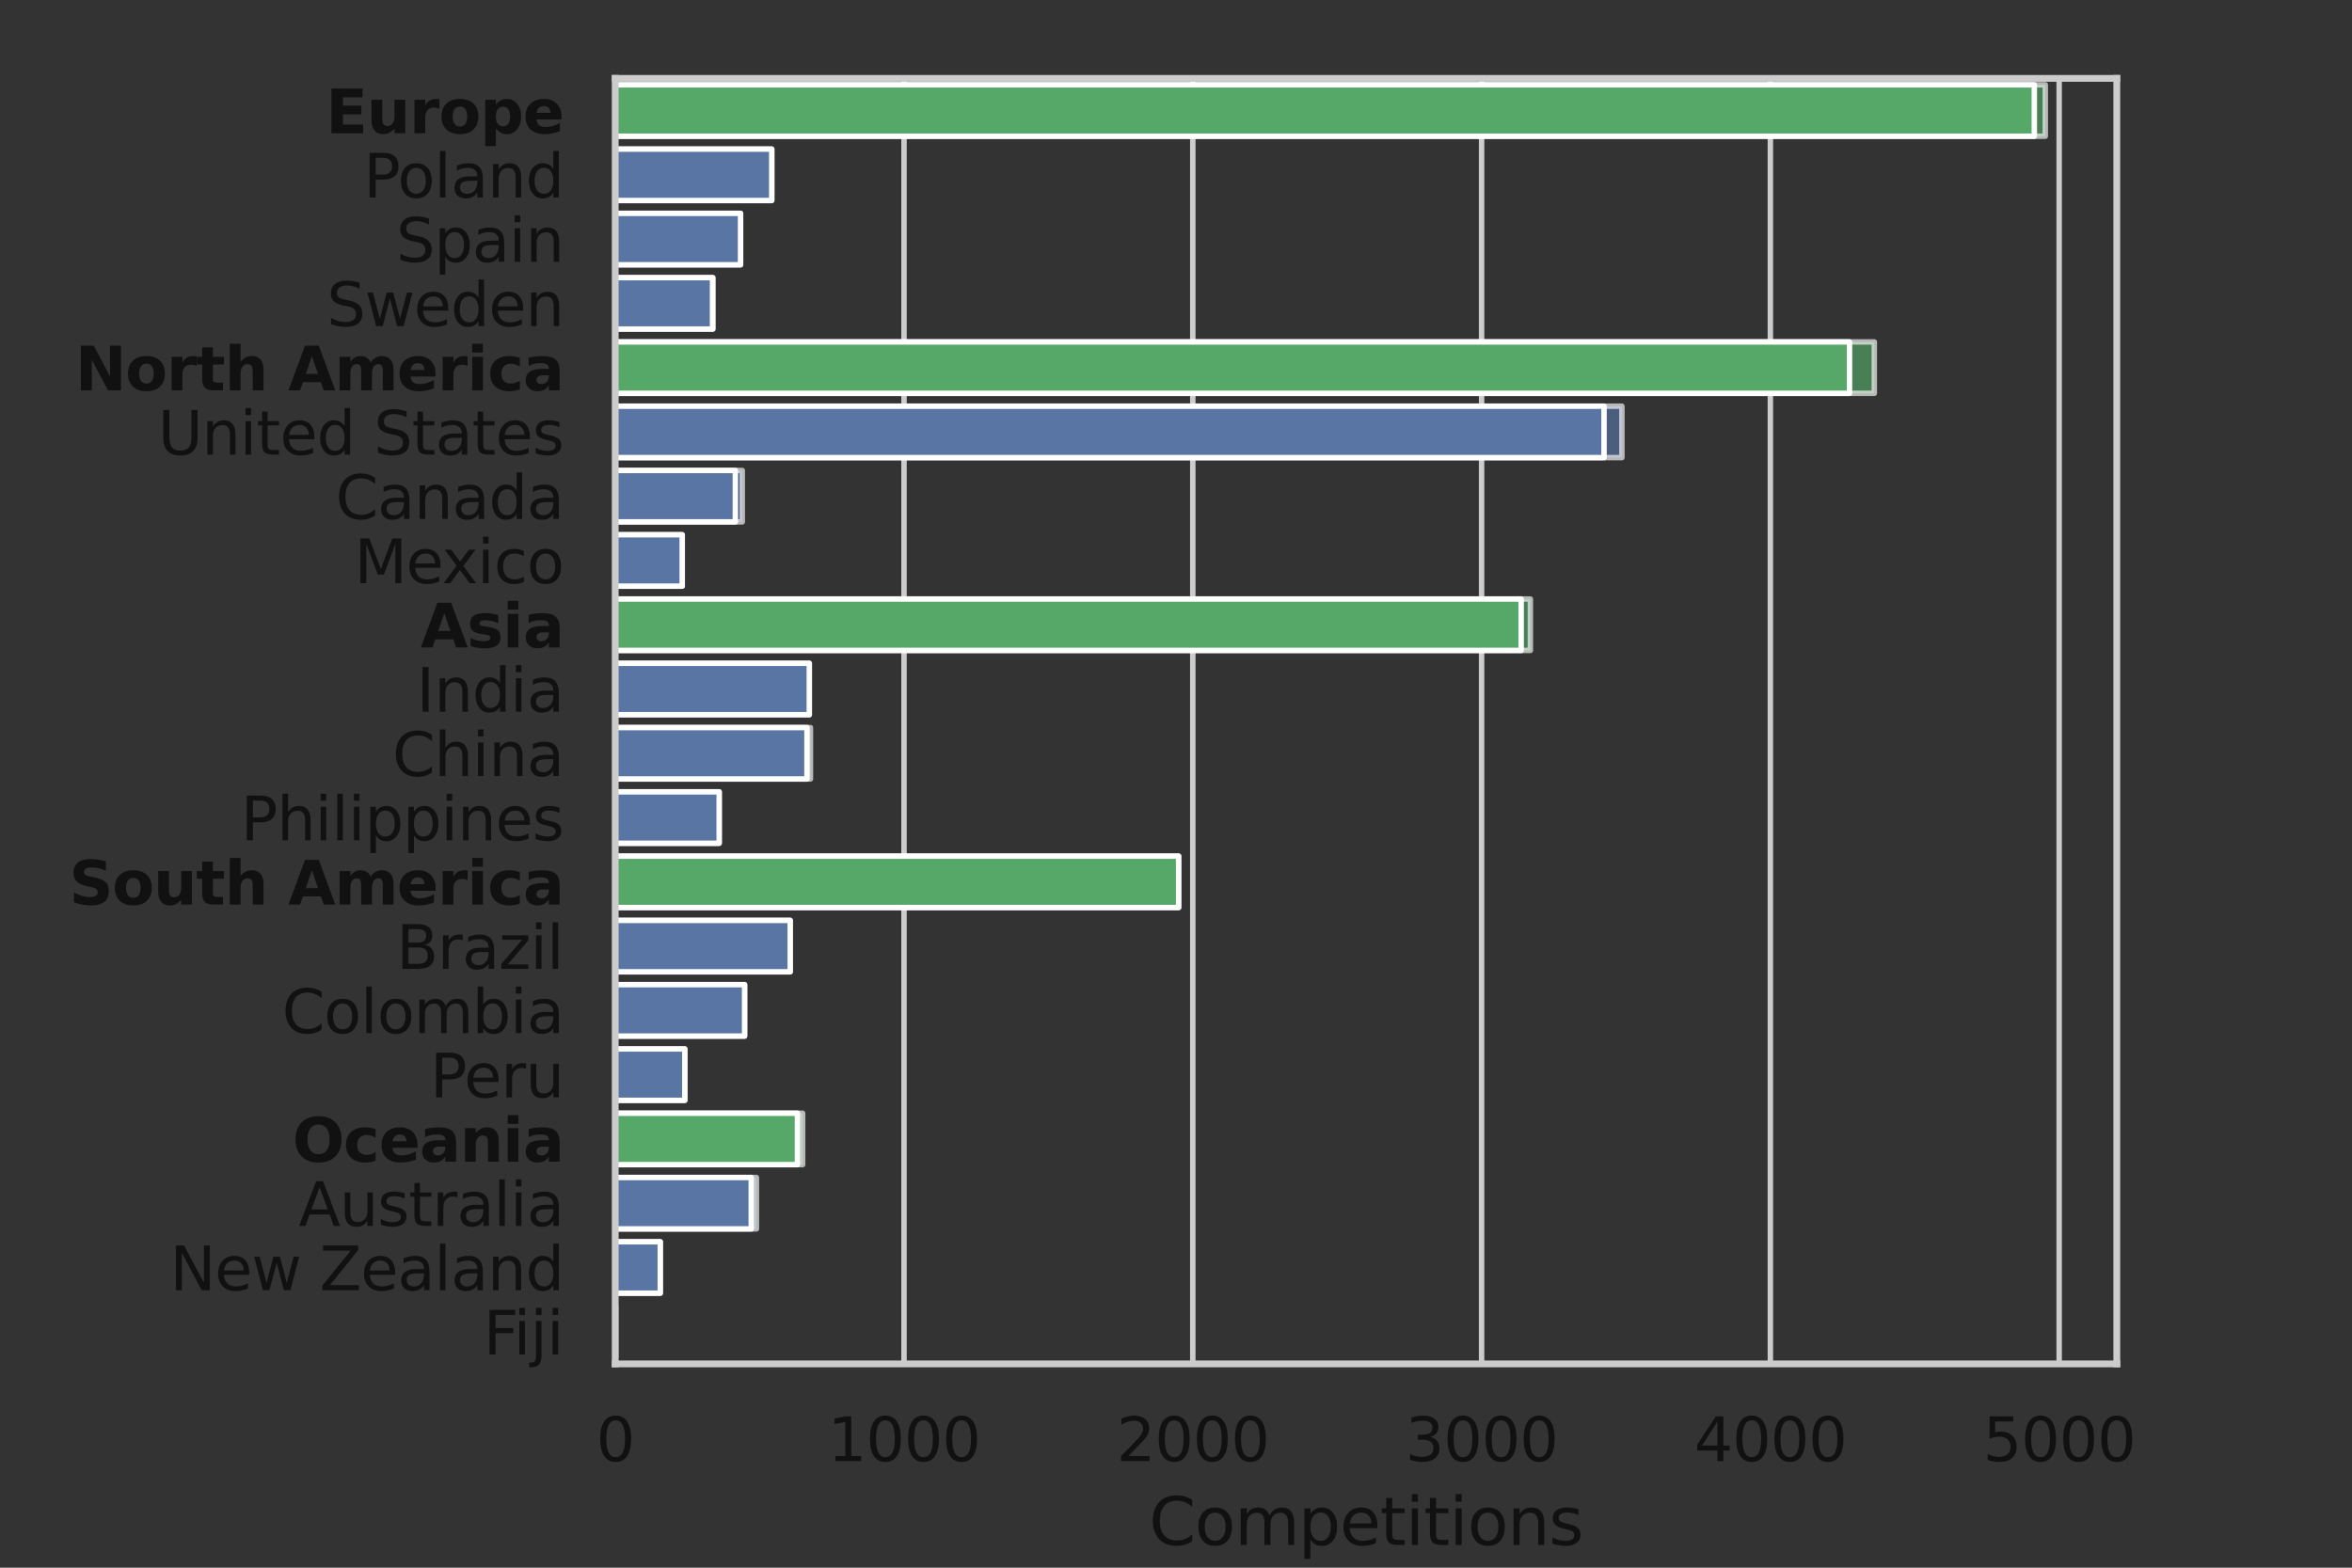 <?xml version="1.0" encoding="utf-8" standalone="no"?>
<!DOCTYPE svg PUBLIC "-//W3C//DTD SVG 1.1//EN"
  "http://www.w3.org/Graphics/SVG/1.1/DTD/svg11.dtd">
<svg xmlns:xlink="http://www.w3.org/1999/xlink" width="432pt" height="288pt" viewBox="0 0 432 288" xmlns="http://www.w3.org/2000/svg" version="1.1">
 <rect x="0" y="0" width="432" height="288" fill="#333333" stroke="none"/>
 <defs>
  <style type="text/css">*{stroke-linejoin: round; stroke-linecap: butt}</style>
 </defs>
 <g id="figure_1">
  <g id="patch_1">
   <path d="M 0 288 
L 432 288 
L 432 0 
L 0 0 
L 0 288 
z
" style="fill: none"/>
  </g>
  <g id="axes_1">
   <g id="patch_2">
    <path d="M 113 250.56 
L 388.8 250.56 
L 388.8 14.4 
L 113 14.4 
L 113 250.56 
z
" style="fill: none"/>
   </g>
   <g id="matplotlib.axis_1">
    <g id="xtick_1">
     <g id="line2d_1">
      <path d="M 113 250.56 
L 113 14.4 
" clip-path="url(#p01a6518d85)" style="fill: none; stroke: #cccccc; stroke-linecap: round"/>
     </g>
     <g id="text_1">
      <!-- 0 -->
      <g style="fill: #111111" transform="translate(109.501 268.418) scale(0.11 -0.11)">
       <defs>
        <path id="DejaVuSans-30" d="M 2034 4250 
Q 1547 4250 1301 3770 
Q 1056 3291 1056 2328 
Q 1056 1369 1301 889 
Q 1547 409 2034 409 
Q 2525 409 2770 889 
Q 3016 1369 3016 2328 
Q 3016 3291 2770 3770 
Q 2525 4250 2034 4250 
z
M 2034 4750 
Q 2819 4750 3233 4129 
Q 3647 3509 3647 2328 
Q 3647 1150 3233 529 
Q 2819 -91 2034 -91 
Q 1250 -91 836 529 
Q 422 1150 422 2328 
Q 422 3509 836 4129 
Q 1250 4750 2034 4750 
z
" transform="scale(0.016)"/>
       </defs>
       <use xlink:href="#DejaVuSans-30"/>
      </g>
     </g>
    </g>
    <g id="xtick_2">
     <g id="line2d_2">
      <path d="M 166.043 250.56 
L 166.043 14.4 
" clip-path="url(#p01a6518d85)" style="fill: none; stroke: #cccccc; stroke-linecap: round"/>
     </g>
     <g id="text_2">
      <!-- 1000 -->
      <g style="fill: #111111" transform="translate(152.045 268.418) scale(0.11 -0.11)">
       <defs>
        <path id="DejaVuSans-31" d="M 794 531 
L 1825 531 
L 1825 4091 
L 703 3866 
L 703 4441 
L 1819 4666 
L 2450 4666 
L 2450 531 
L 3481 531 
L 3481 0 
L 794 0 
L 794 531 
z
" transform="scale(0.016)"/>
       </defs>
       <use xlink:href="#DejaVuSans-31"/>
       <use xlink:href="#DejaVuSans-30" transform="translate(63.623 0)"/>
       <use xlink:href="#DejaVuSans-30" transform="translate(127.246 0)"/>
       <use xlink:href="#DejaVuSans-30" transform="translate(190.869 0)"/>
      </g>
     </g>
    </g>
    <g id="xtick_3">
     <g id="line2d_3">
      <path d="M 219.085 250.56 
L 219.085 14.4 
" clip-path="url(#p01a6518d85)" style="fill: none; stroke: #cccccc; stroke-linecap: round"/>
     </g>
     <g id="text_3">
      <!-- 2000 -->
      <g style="fill: #111111" transform="translate(205.088 268.418) scale(0.11 -0.11)">
       <defs>
        <path id="DejaVuSans-32" d="M 1228 531 
L 3431 531 
L 3431 0 
L 469 0 
L 469 531 
Q 828 903 1448 1529 
Q 2069 2156 2228 2338 
Q 2531 2678 2651 2914 
Q 2772 3150 2772 3378 
Q 2772 3750 2511 3984 
Q 2250 4219 1831 4219 
Q 1534 4219 1204 4116 
Q 875 4013 500 3803 
L 500 4441 
Q 881 4594 1212 4672 
Q 1544 4750 1819 4750 
Q 2544 4750 2975 4387 
Q 3406 4025 3406 3419 
Q 3406 3131 3298 2873 
Q 3191 2616 2906 2266 
Q 2828 2175 2409 1742 
Q 1991 1309 1228 531 
z
" transform="scale(0.016)"/>
       </defs>
       <use xlink:href="#DejaVuSans-32"/>
       <use xlink:href="#DejaVuSans-30" transform="translate(63.623 0)"/>
       <use xlink:href="#DejaVuSans-30" transform="translate(127.246 0)"/>
       <use xlink:href="#DejaVuSans-30" transform="translate(190.869 0)"/>
      </g>
     </g>
    </g>
    <g id="xtick_4">
     <g id="line2d_4">
      <path d="M 272.128 250.56 
L 272.128 14.4 
" clip-path="url(#p01a6518d85)" style="fill: none; stroke: #cccccc; stroke-linecap: round"/>
     </g>
     <g id="text_4">
      <!-- 3000 -->
      <g style="fill: #111111" transform="translate(258.13 268.418) scale(0.11 -0.11)">
       <defs>
        <path id="DejaVuSans-33" d="M 2597 2516 
Q 3050 2419 3304 2112 
Q 3559 1806 3559 1356 
Q 3559 666 3084 287 
Q 2609 -91 1734 -91 
Q 1441 -91 1130 -33 
Q 819 25 488 141 
L 488 750 
Q 750 597 1062 519 
Q 1375 441 1716 441 
Q 2309 441 2620 675 
Q 2931 909 2931 1356 
Q 2931 1769 2642 2001 
Q 2353 2234 1838 2234 
L 1294 2234 
L 1294 2753 
L 1863 2753 
Q 2328 2753 2575 2939 
Q 2822 3125 2822 3475 
Q 2822 3834 2567 4026 
Q 2313 4219 1838 4219 
Q 1578 4219 1281 4162 
Q 984 4106 628 3988 
L 628 4550 
Q 988 4650 1302 4700 
Q 1616 4750 1894 4750 
Q 2613 4750 3031 4423 
Q 3450 4097 3450 3541 
Q 3450 3153 3228 2886 
Q 3006 2619 2597 2516 
z
" transform="scale(0.016)"/>
       </defs>
       <use xlink:href="#DejaVuSans-33"/>
       <use xlink:href="#DejaVuSans-30" transform="translate(63.623 0)"/>
       <use xlink:href="#DejaVuSans-30" transform="translate(127.246 0)"/>
       <use xlink:href="#DejaVuSans-30" transform="translate(190.869 0)"/>
      </g>
     </g>
    </g>
    <g id="xtick_5">
     <g id="line2d_5">
      <path d="M 325.17 250.56 
L 325.17 14.4 
" clip-path="url(#p01a6518d85)" style="fill: none; stroke: #cccccc; stroke-linecap: round"/>
     </g>
     <g id="text_5">
      <!-- 4000 -->
      <g style="fill: #111111" transform="translate(311.173 268.418) scale(0.11 -0.11)">
       <defs>
        <path id="DejaVuSans-34" d="M 2419 4116 
L 825 1625 
L 2419 1625 
L 2419 4116 
z
M 2253 4666 
L 3047 4666 
L 3047 1625 
L 3713 1625 
L 3713 1100 
L 3047 1100 
L 3047 0 
L 2419 0 
L 2419 1100 
L 313 1100 
L 313 1709 
L 2253 4666 
z
" transform="scale(0.016)"/>
       </defs>
       <use xlink:href="#DejaVuSans-34"/>
       <use xlink:href="#DejaVuSans-30" transform="translate(63.623 0)"/>
       <use xlink:href="#DejaVuSans-30" transform="translate(127.246 0)"/>
       <use xlink:href="#DejaVuSans-30" transform="translate(190.869 0)"/>
      </g>
     </g>
    </g>
    <g id="xtick_6">
     <g id="line2d_6">
      <path d="M 378.213 250.56 
L 378.213 14.4 
" clip-path="url(#p01a6518d85)" style="fill: none; stroke: #cccccc; stroke-linecap: round"/>
     </g>
     <g id="text_6">
      <!-- 5000 -->
      <g style="fill: #111111" transform="translate(364.215 268.418) scale(0.11 -0.11)">
       <defs>
        <path id="DejaVuSans-35" d="M 691 4666 
L 3169 4666 
L 3169 4134 
L 1269 4134 
L 1269 2991 
Q 1406 3038 1543 3061 
Q 1681 3084 1819 3084 
Q 2600 3084 3056 2656 
Q 3513 2228 3513 1497 
Q 3513 744 3044 326 
Q 2575 -91 1722 -91 
Q 1428 -91 1123 -41 
Q 819 9 494 109 
L 494 744 
Q 775 591 1075 516 
Q 1375 441 1709 441 
Q 2250 441 2565 725 
Q 2881 1009 2881 1497 
Q 2881 1984 2565 2268 
Q 2250 2553 1709 2553 
Q 1456 2553 1204 2497 
Q 953 2441 691 2322 
L 691 4666 
z
" transform="scale(0.016)"/>
       </defs>
       <use xlink:href="#DejaVuSans-35"/>
       <use xlink:href="#DejaVuSans-30" transform="translate(63.623 0)"/>
       <use xlink:href="#DejaVuSans-30" transform="translate(127.246 0)"/>
       <use xlink:href="#DejaVuSans-30" transform="translate(190.869 0)"/>
      </g>
     </g>
    </g>
    <g id="text_7">
     <!-- Competitions -->
     <g style="fill: #111111" transform="translate(211.056 283.824) scale(0.12 -0.12)">
      <defs>
       <path id="DejaVuSans-43" d="M 4122 4306 
L 4122 3641 
Q 3803 3938 3442 4084 
Q 3081 4231 2675 4231 
Q 1875 4231 1450 3742 
Q 1025 3253 1025 2328 
Q 1025 1406 1450 917 
Q 1875 428 2675 428 
Q 3081 428 3442 575 
Q 3803 722 4122 1019 
L 4122 359 
Q 3791 134 3420 21 
Q 3050 -91 2638 -91 
Q 1578 -91 968 557 
Q 359 1206 359 2328 
Q 359 3453 968 4101 
Q 1578 4750 2638 4750 
Q 3056 4750 3426 4639 
Q 3797 4528 4122 4306 
z
" transform="scale(0.016)"/>
       <path id="DejaVuSans-6f" d="M 1959 3097 
Q 1497 3097 1228 2736 
Q 959 2375 959 1747 
Q 959 1119 1226 758 
Q 1494 397 1959 397 
Q 2419 397 2687 759 
Q 2956 1122 2956 1747 
Q 2956 2369 2687 2733 
Q 2419 3097 1959 3097 
z
M 1959 3584 
Q 2709 3584 3137 3096 
Q 3566 2609 3566 1747 
Q 3566 888 3137 398 
Q 2709 -91 1959 -91 
Q 1206 -91 779 398 
Q 353 888 353 1747 
Q 353 2609 779 3096 
Q 1206 3584 1959 3584 
z
" transform="scale(0.016)"/>
       <path id="DejaVuSans-6d" d="M 3328 2828 
Q 3544 3216 3844 3400 
Q 4144 3584 4550 3584 
Q 5097 3584 5394 3201 
Q 5691 2819 5691 2113 
L 5691 0 
L 5113 0 
L 5113 2094 
Q 5113 2597 4934 2840 
Q 4756 3084 4391 3084 
Q 3944 3084 3684 2787 
Q 3425 2491 3425 1978 
L 3425 0 
L 2847 0 
L 2847 2094 
Q 2847 2600 2669 2842 
Q 2491 3084 2119 3084 
Q 1678 3084 1418 2786 
Q 1159 2488 1159 1978 
L 1159 0 
L 581 0 
L 581 3500 
L 1159 3500 
L 1159 2956 
Q 1356 3278 1631 3431 
Q 1906 3584 2284 3584 
Q 2666 3584 2933 3390 
Q 3200 3197 3328 2828 
z
" transform="scale(0.016)"/>
       <path id="DejaVuSans-70" d="M 1159 525 
L 1159 -1331 
L 581 -1331 
L 581 3500 
L 1159 3500 
L 1159 2969 
Q 1341 3281 1617 3432 
Q 1894 3584 2278 3584 
Q 2916 3584 3314 3078 
Q 3713 2572 3713 1747 
Q 3713 922 3314 415 
Q 2916 -91 2278 -91 
Q 1894 -91 1617 61 
Q 1341 213 1159 525 
z
M 3116 1747 
Q 3116 2381 2855 2742 
Q 2594 3103 2138 3103 
Q 1681 3103 1420 2742 
Q 1159 2381 1159 1747 
Q 1159 1113 1420 752 
Q 1681 391 2138 391 
Q 2594 391 2855 752 
Q 3116 1113 3116 1747 
z
" transform="scale(0.016)"/>
       <path id="DejaVuSans-65" d="M 3597 1894 
L 3597 1613 
L 953 1613 
Q 991 1019 1311 708 
Q 1631 397 2203 397 
Q 2534 397 2845 478 
Q 3156 559 3463 722 
L 3463 178 
Q 3153 47 2828 -22 
Q 2503 -91 2169 -91 
Q 1331 -91 842 396 
Q 353 884 353 1716 
Q 353 2575 817 3079 
Q 1281 3584 2069 3584 
Q 2775 3584 3186 3129 
Q 3597 2675 3597 1894 
z
M 3022 2063 
Q 3016 2534 2758 2815 
Q 2500 3097 2075 3097 
Q 1594 3097 1305 2825 
Q 1016 2553 972 2059 
L 3022 2063 
z
" transform="scale(0.016)"/>
       <path id="DejaVuSans-74" d="M 1172 4494 
L 1172 3500 
L 2356 3500 
L 2356 3053 
L 1172 3053 
L 1172 1153 
Q 1172 725 1289 603 
Q 1406 481 1766 481 
L 2356 481 
L 2356 0 
L 1766 0 
Q 1100 0 847 248 
Q 594 497 594 1153 
L 594 3053 
L 172 3053 
L 172 3500 
L 594 3500 
L 594 4494 
L 1172 4494 
z
" transform="scale(0.016)"/>
       <path id="DejaVuSans-69" d="M 603 3500 
L 1178 3500 
L 1178 0 
L 603 0 
L 603 3500 
z
M 603 4863 
L 1178 4863 
L 1178 4134 
L 603 4134 
L 603 4863 
z
" transform="scale(0.016)"/>
       <path id="DejaVuSans-6e" d="M 3513 2113 
L 3513 0 
L 2938 0 
L 2938 2094 
Q 2938 2591 2744 2837 
Q 2550 3084 2163 3084 
Q 1697 3084 1428 2787 
Q 1159 2491 1159 1978 
L 1159 0 
L 581 0 
L 581 3500 
L 1159 3500 
L 1159 2956 
Q 1366 3272 1645 3428 
Q 1925 3584 2291 3584 
Q 2894 3584 3203 3211 
Q 3513 2838 3513 2113 
z
" transform="scale(0.016)"/>
       <path id="DejaVuSans-73" d="M 2834 3397 
L 2834 2853 
Q 2591 2978 2328 3040 
Q 2066 3103 1784 3103 
Q 1356 3103 1142 2972 
Q 928 2841 928 2578 
Q 928 2378 1081 2264 
Q 1234 2150 1697 2047 
L 1894 2003 
Q 2506 1872 2764 1633 
Q 3022 1394 3022 966 
Q 3022 478 2636 193 
Q 2250 -91 1575 -91 
Q 1294 -91 989 -36 
Q 684 19 347 128 
L 347 722 
Q 666 556 975 473 
Q 1284 391 1588 391 
Q 1994 391 2212 530 
Q 2431 669 2431 922 
Q 2431 1156 2273 1281 
Q 2116 1406 1581 1522 
L 1381 1569 
Q 847 1681 609 1914 
Q 372 2147 372 2553 
Q 372 3047 722 3315 
Q 1072 3584 1716 3584 
Q 2034 3584 2315 3537 
Q 2597 3491 2834 3397 
z
" transform="scale(0.016)"/>
      </defs>
      <use xlink:href="#DejaVuSans-43"/>
      <use xlink:href="#DejaVuSans-6f" transform="translate(69.824 0)"/>
      <use xlink:href="#DejaVuSans-6d" transform="translate(131.006 0)"/>
      <use xlink:href="#DejaVuSans-70" transform="translate(228.418 0)"/>
      <use xlink:href="#DejaVuSans-65" transform="translate(291.895 0)"/>
      <use xlink:href="#DejaVuSans-74" transform="translate(353.418 0)"/>
      <use xlink:href="#DejaVuSans-69" transform="translate(392.627 0)"/>
      <use xlink:href="#DejaVuSans-74" transform="translate(420.41 0)"/>
      <use xlink:href="#DejaVuSans-69" transform="translate(459.619 0)"/>
      <use xlink:href="#DejaVuSans-6f" transform="translate(487.402 0)"/>
      <use xlink:href="#DejaVuSans-6e" transform="translate(548.584 0)"/>
      <use xlink:href="#DejaVuSans-73" transform="translate(611.963 0)"/>
     </g>
    </g>
   </g>
   <g id="matplotlib.axis_2">
    <g id="ytick_1">
     <g id="text_8">
      <!-- Europe -->
      <g style="fill: #111111" transform="translate(59.839 24.483) scale(0.11 -0.11)">
       <defs>
        <path id="DejaVuSans-Bold-45" d="M 588 4666 
L 3834 4666 
L 3834 3756 
L 1791 3756 
L 1791 2888 
L 3713 2888 
L 3713 1978 
L 1791 1978 
L 1791 909 
L 3903 909 
L 3903 0 
L 588 0 
L 588 4666 
z
" transform="scale(0.016)"/>
        <path id="DejaVuSans-Bold-75" d="M 500 1363 
L 500 3500 
L 1625 3500 
L 1625 3150 
Q 1625 2866 1622 2436 
Q 1619 2006 1619 1863 
Q 1619 1441 1641 1255 
Q 1663 1069 1716 984 
Q 1784 875 1895 815 
Q 2006 756 2150 756 
Q 2500 756 2700 1025 
Q 2900 1294 2900 1772 
L 2900 3500 
L 4019 3500 
L 4019 0 
L 2900 0 
L 2900 506 
Q 2647 200 2364 54 
Q 2081 -91 1741 -91 
Q 1134 -91 817 281 
Q 500 653 500 1363 
z
" transform="scale(0.016)"/>
        <path id="DejaVuSans-Bold-72" d="M 3138 2547 
Q 2991 2616 2845 2648 
Q 2700 2681 2553 2681 
Q 2122 2681 1889 2404 
Q 1656 2128 1656 1613 
L 1656 0 
L 538 0 
L 538 3500 
L 1656 3500 
L 1656 2925 
Q 1872 3269 2151 3426 
Q 2431 3584 2822 3584 
Q 2878 3584 2943 3579 
Q 3009 3575 3134 3559 
L 3138 2547 
z
" transform="scale(0.016)"/>
        <path id="DejaVuSans-Bold-6f" d="M 2203 2784 
Q 1831 2784 1636 2517 
Q 1441 2250 1441 1747 
Q 1441 1244 1636 976 
Q 1831 709 2203 709 
Q 2569 709 2762 976 
Q 2956 1244 2956 1747 
Q 2956 2250 2762 2517 
Q 2569 2784 2203 2784 
z
M 2203 3584 
Q 3106 3584 3614 3096 
Q 4122 2609 4122 1747 
Q 4122 884 3614 396 
Q 3106 -91 2203 -91 
Q 1297 -91 786 396 
Q 275 884 275 1747 
Q 275 2609 786 3096 
Q 1297 3584 2203 3584 
z
" transform="scale(0.016)"/>
        <path id="DejaVuSans-Bold-70" d="M 1656 506 
L 1656 -1331 
L 538 -1331 
L 538 3500 
L 1656 3500 
L 1656 2988 
Q 1888 3294 2169 3439 
Q 2450 3584 2816 3584 
Q 3463 3584 3878 3070 
Q 4294 2556 4294 1747 
Q 4294 938 3878 423 
Q 3463 -91 2816 -91 
Q 2450 -91 2169 54 
Q 1888 200 1656 506 
z
M 2400 2772 
Q 2041 2772 1848 2508 
Q 1656 2244 1656 1747 
Q 1656 1250 1848 986 
Q 2041 722 2400 722 
Q 2759 722 2948 984 
Q 3138 1247 3138 1747 
Q 3138 2247 2948 2509 
Q 2759 2772 2400 2772 
z
" transform="scale(0.016)"/>
        <path id="DejaVuSans-Bold-65" d="M 4031 1759 
L 4031 1441 
L 1416 1441 
Q 1456 1047 1700 850 
Q 1944 653 2381 653 
Q 2734 653 3104 758 
Q 3475 863 3866 1075 
L 3866 213 
Q 3469 63 3072 -14 
Q 2675 -91 2278 -91 
Q 1328 -91 801 392 
Q 275 875 275 1747 
Q 275 2603 792 3093 
Q 1309 3584 2216 3584 
Q 3041 3584 3536 3087 
Q 4031 2591 4031 1759 
z
M 2881 2131 
Q 2881 2450 2695 2645 
Q 2509 2841 2209 2841 
Q 1884 2841 1681 2658 
Q 1478 2475 1428 2131 
L 2881 2131 
z
" transform="scale(0.016)"/>
       </defs>
       <use xlink:href="#DejaVuSans-Bold-45"/>
       <use xlink:href="#DejaVuSans-Bold-75" transform="translate(68.311 0)"/>
       <use xlink:href="#DejaVuSans-Bold-72" transform="translate(139.502 0)"/>
       <use xlink:href="#DejaVuSans-Bold-6f" transform="translate(188.818 0)"/>
       <use xlink:href="#DejaVuSans-Bold-70" transform="translate(257.52 0)"/>
       <use xlink:href="#DejaVuSans-Bold-65" transform="translate(329.102 0)"/>
      </g>
     </g>
    </g>
    <g id="ytick_2">
     <g id="text_9">
      <!-- Poland -->
      <g style="fill: #111111" transform="translate(66.784 36.291) scale(0.11 -0.11)">
       <defs>
        <path id="DejaVuSans-50" d="M 1259 4147 
L 1259 2394 
L 2053 2394 
Q 2494 2394 2734 2622 
Q 2975 2850 2975 3272 
Q 2975 3691 2734 3919 
Q 2494 4147 2053 4147 
L 1259 4147 
z
M 628 4666 
L 2053 4666 
Q 2838 4666 3239 4311 
Q 3641 3956 3641 3272 
Q 3641 2581 3239 2228 
Q 2838 1875 2053 1875 
L 1259 1875 
L 1259 0 
L 628 0 
L 628 4666 
z
" transform="scale(0.016)"/>
        <path id="DejaVuSans-6c" d="M 603 4863 
L 1178 4863 
L 1178 0 
L 603 0 
L 603 4863 
z
" transform="scale(0.016)"/>
        <path id="DejaVuSans-61" d="M 2194 1759 
Q 1497 1759 1228 1600 
Q 959 1441 959 1056 
Q 959 750 1161 570 
Q 1363 391 1709 391 
Q 2188 391 2477 730 
Q 2766 1069 2766 1631 
L 2766 1759 
L 2194 1759 
z
M 3341 1997 
L 3341 0 
L 2766 0 
L 2766 531 
Q 2569 213 2275 61 
Q 1981 -91 1556 -91 
Q 1019 -91 701 211 
Q 384 513 384 1019 
Q 384 1609 779 1909 
Q 1175 2209 1959 2209 
L 2766 2209 
L 2766 2266 
Q 2766 2663 2505 2880 
Q 2244 3097 1772 3097 
Q 1472 3097 1187 3025 
Q 903 2953 641 2809 
L 641 3341 
Q 956 3463 1253 3523 
Q 1550 3584 1831 3584 
Q 2591 3584 2966 3190 
Q 3341 2797 3341 1997 
z
" transform="scale(0.016)"/>
        <path id="DejaVuSans-64" d="M 2906 2969 
L 2906 4863 
L 3481 4863 
L 3481 0 
L 2906 0 
L 2906 525 
Q 2725 213 2448 61 
Q 2172 -91 1784 -91 
Q 1150 -91 751 415 
Q 353 922 353 1747 
Q 353 2572 751 3078 
Q 1150 3584 1784 3584 
Q 2172 3584 2448 3432 
Q 2725 3281 2906 2969 
z
M 947 1747 
Q 947 1113 1208 752 
Q 1469 391 1925 391 
Q 2381 391 2643 752 
Q 2906 1113 2906 1747 
Q 2906 2381 2643 2742 
Q 2381 3103 1925 3103 
Q 1469 3103 1208 2742 
Q 947 2381 947 1747 
z
" transform="scale(0.016)"/>
       </defs>
       <use xlink:href="#DejaVuSans-50"/>
       <use xlink:href="#DejaVuSans-6f" transform="translate(56.678 0)"/>
       <use xlink:href="#DejaVuSans-6c" transform="translate(117.859 0)"/>
       <use xlink:href="#DejaVuSans-61" transform="translate(145.643 0)"/>
       <use xlink:href="#DejaVuSans-6e" transform="translate(206.922 0)"/>
       <use xlink:href="#DejaVuSans-64" transform="translate(270.301 0)"/>
      </g>
     </g>
    </g>
    <g id="ytick_3">
     <g id="text_10">
      <!-- Spain -->
      <g style="fill: #111111" transform="translate(72.765 48.099) scale(0.11 -0.11)">
       <defs>
        <path id="DejaVuSans-53" d="M 3425 4513 
L 3425 3897 
Q 3066 4069 2747 4153 
Q 2428 4238 2131 4238 
Q 1616 4238 1336 4038 
Q 1056 3838 1056 3469 
Q 1056 3159 1242 3001 
Q 1428 2844 1947 2747 
L 2328 2669 
Q 3034 2534 3370 2195 
Q 3706 1856 3706 1288 
Q 3706 609 3251 259 
Q 2797 -91 1919 -91 
Q 1588 -91 1214 -16 
Q 841 59 441 206 
L 441 856 
Q 825 641 1194 531 
Q 1563 422 1919 422 
Q 2459 422 2753 634 
Q 3047 847 3047 1241 
Q 3047 1584 2836 1778 
Q 2625 1972 2144 2069 
L 1759 2144 
Q 1053 2284 737 2584 
Q 422 2884 422 3419 
Q 422 4038 858 4394 
Q 1294 4750 2059 4750 
Q 2388 4750 2728 4690 
Q 3069 4631 3425 4513 
z
" transform="scale(0.016)"/>
       </defs>
       <use xlink:href="#DejaVuSans-53"/>
       <use xlink:href="#DejaVuSans-70" transform="translate(63.477 0)"/>
       <use xlink:href="#DejaVuSans-61" transform="translate(126.953 0)"/>
       <use xlink:href="#DejaVuSans-69" transform="translate(188.232 0)"/>
       <use xlink:href="#DejaVuSans-6e" transform="translate(216.016 0)"/>
      </g>
     </g>
    </g>
    <g id="ytick_4">
     <g id="text_11">
      <!-- Sweden -->
      <g style="fill: #111111" transform="translate(60.029 59.907) scale(0.11 -0.11)">
       <defs>
        <path id="DejaVuSans-77" d="M 269 3500 
L 844 3500 
L 1563 769 
L 2278 3500 
L 2956 3500 
L 3675 769 
L 4391 3500 
L 4966 3500 
L 4050 0 
L 3372 0 
L 2619 2869 
L 1863 0 
L 1184 0 
L 269 3500 
z
" transform="scale(0.016)"/>
       </defs>
       <use xlink:href="#DejaVuSans-53"/>
       <use xlink:href="#DejaVuSans-77" transform="translate(63.477 0)"/>
       <use xlink:href="#DejaVuSans-65" transform="translate(145.264 0)"/>
       <use xlink:href="#DejaVuSans-64" transform="translate(206.787 0)"/>
       <use xlink:href="#DejaVuSans-65" transform="translate(270.264 0)"/>
       <use xlink:href="#DejaVuSans-6e" transform="translate(331.787 0)"/>
      </g>
     </g>
    </g>
    <g id="ytick_5">
     <g id="text_12">
      <!-- North America -->
      <g style="fill: #111111" transform="translate(13.819 71.715) scale(0.11 -0.11)">
       <defs>
        <path id="DejaVuSans-Bold-4e" d="M 588 4666 
L 1931 4666 
L 3628 1466 
L 3628 4666 
L 4769 4666 
L 4769 0 
L 3425 0 
L 1728 3200 
L 1728 0 
L 588 0 
L 588 4666 
z
" transform="scale(0.016)"/>
        <path id="DejaVuSans-Bold-74" d="M 1759 4494 
L 1759 3500 
L 2913 3500 
L 2913 2700 
L 1759 2700 
L 1759 1216 
Q 1759 972 1856 886 
Q 1953 800 2241 800 
L 2816 800 
L 2816 0 
L 1856 0 
Q 1194 0 917 276 
Q 641 553 641 1216 
L 641 2700 
L 84 2700 
L 84 3500 
L 641 3500 
L 641 4494 
L 1759 4494 
z
" transform="scale(0.016)"/>
        <path id="DejaVuSans-Bold-68" d="M 4056 2131 
L 4056 0 
L 2931 0 
L 2931 347 
L 2931 1625 
Q 2931 2084 2911 2256 
Q 2891 2428 2841 2509 
Q 2775 2619 2662 2680 
Q 2550 2741 2406 2741 
Q 2056 2741 1856 2470 
Q 1656 2200 1656 1722 
L 1656 0 
L 538 0 
L 538 4863 
L 1656 4863 
L 1656 2988 
Q 1909 3294 2193 3439 
Q 2478 3584 2822 3584 
Q 3428 3584 3742 3212 
Q 4056 2841 4056 2131 
z
" transform="scale(0.016)"/>
        <path id="DejaVuSans-Bold-20" transform="scale(0.016)"/>
        <path id="DejaVuSans-Bold-41" d="M 3419 850 
L 1538 850 
L 1241 0 
L 31 0 
L 1759 4666 
L 3194 4666 
L 4922 0 
L 3713 0 
L 3419 850 
z
M 1838 1716 
L 3116 1716 
L 2478 3572 
L 1838 1716 
z
" transform="scale(0.016)"/>
        <path id="DejaVuSans-Bold-6d" d="M 3781 2919 
Q 3994 3244 4286 3414 
Q 4578 3584 4928 3584 
Q 5531 3584 5847 3212 
Q 6163 2841 6163 2131 
L 6163 0 
L 5038 0 
L 5038 1825 
Q 5041 1866 5042 1909 
Q 5044 1953 5044 2034 
Q 5044 2406 4934 2573 
Q 4825 2741 4581 2741 
Q 4263 2741 4089 2478 
Q 3916 2216 3909 1719 
L 3909 0 
L 2784 0 
L 2784 1825 
Q 2784 2406 2684 2573 
Q 2584 2741 2328 2741 
Q 2006 2741 1831 2477 
Q 1656 2213 1656 1722 
L 1656 0 
L 531 0 
L 531 3500 
L 1656 3500 
L 1656 2988 
Q 1863 3284 2130 3434 
Q 2397 3584 2719 3584 
Q 3081 3584 3359 3409 
Q 3638 3234 3781 2919 
z
" transform="scale(0.016)"/>
        <path id="DejaVuSans-Bold-69" d="M 538 3500 
L 1656 3500 
L 1656 0 
L 538 0 
L 538 3500 
z
M 538 4863 
L 1656 4863 
L 1656 3950 
L 538 3950 
L 538 4863 
z
" transform="scale(0.016)"/>
        <path id="DejaVuSans-Bold-63" d="M 3366 3391 
L 3366 2478 
Q 3138 2634 2908 2709 
Q 2678 2784 2431 2784 
Q 1963 2784 1702 2511 
Q 1441 2238 1441 1747 
Q 1441 1256 1702 982 
Q 1963 709 2431 709 
Q 2694 709 2930 787 
Q 3166 866 3366 1019 
L 3366 103 
Q 3103 6 2833 -42 
Q 2563 -91 2291 -91 
Q 1344 -91 809 395 
Q 275 881 275 1747 
Q 275 2613 809 3098 
Q 1344 3584 2291 3584 
Q 2566 3584 2833 3536 
Q 3100 3488 3366 3391 
z
" transform="scale(0.016)"/>
        <path id="DejaVuSans-Bold-61" d="M 2106 1575 
Q 1756 1575 1579 1456 
Q 1403 1338 1403 1106 
Q 1403 894 1545 773 
Q 1688 653 1941 653 
Q 2256 653 2472 879 
Q 2688 1106 2688 1447 
L 2688 1575 
L 2106 1575 
z
M 3816 1997 
L 3816 0 
L 2688 0 
L 2688 519 
Q 2463 200 2181 54 
Q 1900 -91 1497 -91 
Q 953 -91 614 226 
Q 275 544 275 1050 
Q 275 1666 698 1953 
Q 1122 2241 2028 2241 
L 2688 2241 
L 2688 2328 
Q 2688 2594 2478 2717 
Q 2269 2841 1825 2841 
Q 1466 2841 1156 2769 
Q 847 2697 581 2553 
L 581 3406 
Q 941 3494 1303 3539 
Q 1666 3584 2028 3584 
Q 2975 3584 3395 3211 
Q 3816 2838 3816 1997 
z
" transform="scale(0.016)"/>
       </defs>
       <use xlink:href="#DejaVuSans-Bold-4e"/>
       <use xlink:href="#DejaVuSans-Bold-6f" transform="translate(83.691 0)"/>
       <use xlink:href="#DejaVuSans-Bold-72" transform="translate(152.393 0)"/>
       <use xlink:href="#DejaVuSans-Bold-74" transform="translate(201.709 0)"/>
       <use xlink:href="#DejaVuSans-Bold-68" transform="translate(249.512 0)"/>
       <use xlink:href="#DejaVuSans-Bold-20" transform="translate(320.703 0)"/>
       <use xlink:href="#DejaVuSans-Bold-41" transform="translate(355.518 0)"/>
       <use xlink:href="#DejaVuSans-Bold-6d" transform="translate(432.91 0)"/>
       <use xlink:href="#DejaVuSans-Bold-65" transform="translate(537.109 0)"/>
       <use xlink:href="#DejaVuSans-Bold-72" transform="translate(604.932 0)"/>
       <use xlink:href="#DejaVuSans-Bold-69" transform="translate(654.248 0)"/>
       <use xlink:href="#DejaVuSans-Bold-63" transform="translate(688.525 0)"/>
       <use xlink:href="#DejaVuSans-Bold-61" transform="translate(747.803 0)"/>
      </g>
     </g>
    </g>
    <g id="ytick_6">
     <g id="text_13">
      <!-- United States -->
      <g style="fill: #111111" transform="translate(29.015 83.523) scale(0.11 -0.11)">
       <defs>
        <path id="DejaVuSans-55" d="M 556 4666 
L 1191 4666 
L 1191 1831 
Q 1191 1081 1462 751 
Q 1734 422 2344 422 
Q 2950 422 3222 751 
Q 3494 1081 3494 1831 
L 3494 4666 
L 4128 4666 
L 4128 1753 
Q 4128 841 3676 375 
Q 3225 -91 2344 -91 
Q 1459 -91 1007 375 
Q 556 841 556 1753 
L 556 4666 
z
" transform="scale(0.016)"/>
        <path id="DejaVuSans-20" transform="scale(0.016)"/>
       </defs>
       <use xlink:href="#DejaVuSans-55"/>
       <use xlink:href="#DejaVuSans-6e" transform="translate(73.193 0)"/>
       <use xlink:href="#DejaVuSans-69" transform="translate(136.572 0)"/>
       <use xlink:href="#DejaVuSans-74" transform="translate(164.355 0)"/>
       <use xlink:href="#DejaVuSans-65" transform="translate(203.564 0)"/>
       <use xlink:href="#DejaVuSans-64" transform="translate(265.088 0)"/>
       <use xlink:href="#DejaVuSans-20" transform="translate(328.564 0)"/>
       <use xlink:href="#DejaVuSans-53" transform="translate(360.352 0)"/>
       <use xlink:href="#DejaVuSans-74" transform="translate(423.828 0)"/>
       <use xlink:href="#DejaVuSans-61" transform="translate(463.037 0)"/>
       <use xlink:href="#DejaVuSans-74" transform="translate(524.316 0)"/>
       <use xlink:href="#DejaVuSans-65" transform="translate(563.525 0)"/>
       <use xlink:href="#DejaVuSans-73" transform="translate(625.049 0)"/>
      </g>
     </g>
    </g>
    <g id="ytick_7">
     <g id="text_14">
      <!-- Canada -->
      <g style="fill: #111111" transform="translate(61.642 95.331) scale(0.11 -0.11)">
       <use xlink:href="#DejaVuSans-43"/>
       <use xlink:href="#DejaVuSans-61" transform="translate(69.824 0)"/>
       <use xlink:href="#DejaVuSans-6e" transform="translate(131.104 0)"/>
       <use xlink:href="#DejaVuSans-61" transform="translate(194.482 0)"/>
       <use xlink:href="#DejaVuSans-64" transform="translate(255.762 0)"/>
       <use xlink:href="#DejaVuSans-61" transform="translate(319.238 0)"/>
      </g>
     </g>
    </g>
    <g id="ytick_8">
     <g id="text_15">
      <!-- Mexico -->
      <g style="fill: #111111" transform="translate(65.088 107.139) scale(0.11 -0.11)">
       <defs>
        <path id="DejaVuSans-4d" d="M 628 4666 
L 1569 4666 
L 2759 1491 
L 3956 4666 
L 4897 4666 
L 4897 0 
L 4281 0 
L 4281 4097 
L 3078 897 
L 2444 897 
L 1241 4097 
L 1241 0 
L 628 0 
L 628 4666 
z
" transform="scale(0.016)"/>
        <path id="DejaVuSans-78" d="M 3513 3500 
L 2247 1797 
L 3578 0 
L 2900 0 
L 1881 1375 
L 863 0 
L 184 0 
L 1544 1831 
L 300 3500 
L 978 3500 
L 1906 2253 
L 2834 3500 
L 3513 3500 
z
" transform="scale(0.016)"/>
        <path id="DejaVuSans-63" d="M 3122 3366 
L 3122 2828 
Q 2878 2963 2633 3030 
Q 2388 3097 2138 3097 
Q 1578 3097 1268 2742 
Q 959 2388 959 1747 
Q 959 1106 1268 751 
Q 1578 397 2138 397 
Q 2388 397 2633 464 
Q 2878 531 3122 666 
L 3122 134 
Q 2881 22 2623 -34 
Q 2366 -91 2075 -91 
Q 1284 -91 818 406 
Q 353 903 353 1747 
Q 353 2603 823 3093 
Q 1294 3584 2113 3584 
Q 2378 3584 2631 3529 
Q 2884 3475 3122 3366 
z
" transform="scale(0.016)"/>
       </defs>
       <use xlink:href="#DejaVuSans-4d"/>
       <use xlink:href="#DejaVuSans-65" transform="translate(86.279 0)"/>
       <use xlink:href="#DejaVuSans-78" transform="translate(146.053 0)"/>
       <use xlink:href="#DejaVuSans-69" transform="translate(205.232 0)"/>
       <use xlink:href="#DejaVuSans-63" transform="translate(233.016 0)"/>
       <use xlink:href="#DejaVuSans-6f" transform="translate(287.996 0)"/>
      </g>
     </g>
    </g>
    <g id="ytick_9">
     <g id="text_16">
      <!-- Asia -->
      <g style="fill: #111111" transform="translate(77.246 118.947) scale(0.11 -0.11)">
       <defs>
        <path id="DejaVuSans-Bold-73" d="M 3272 3391 
L 3272 2541 
Q 2913 2691 2578 2766 
Q 2244 2841 1947 2841 
Q 1628 2841 1473 2761 
Q 1319 2681 1319 2516 
Q 1319 2381 1436 2309 
Q 1553 2238 1856 2203 
L 2053 2175 
Q 2913 2066 3209 1816 
Q 3506 1566 3506 1031 
Q 3506 472 3093 190 
Q 2681 -91 1863 -91 
Q 1516 -91 1145 -36 
Q 775 19 384 128 
L 384 978 
Q 719 816 1070 734 
Q 1422 653 1784 653 
Q 2113 653 2278 743 
Q 2444 834 2444 1013 
Q 2444 1163 2330 1236 
Q 2216 1309 1875 1350 
L 1678 1375 
Q 931 1469 631 1722 
Q 331 1975 331 2491 
Q 331 3047 712 3315 
Q 1094 3584 1881 3584 
Q 2191 3584 2531 3537 
Q 2872 3491 3272 3391 
z
" transform="scale(0.016)"/>
       </defs>
       <use xlink:href="#DejaVuSans-Bold-41"/>
       <use xlink:href="#DejaVuSans-Bold-73" transform="translate(77.393 0)"/>
       <use xlink:href="#DejaVuSans-Bold-69" transform="translate(136.914 0)"/>
       <use xlink:href="#DejaVuSans-Bold-61" transform="translate(171.191 0)"/>
      </g>
     </g>
    </g>
    <g id="ytick_10">
     <g id="text_17">
      <!-- India -->
      <g style="fill: #111111" transform="translate(76.504 130.755) scale(0.11 -0.11)">
       <defs>
        <path id="DejaVuSans-49" d="M 628 4666 
L 1259 4666 
L 1259 0 
L 628 0 
L 628 4666 
z
" transform="scale(0.016)"/>
       </defs>
       <use xlink:href="#DejaVuSans-49"/>
       <use xlink:href="#DejaVuSans-6e" transform="translate(29.492 0)"/>
       <use xlink:href="#DejaVuSans-64" transform="translate(92.871 0)"/>
       <use xlink:href="#DejaVuSans-69" transform="translate(156.348 0)"/>
       <use xlink:href="#DejaVuSans-61" transform="translate(184.131 0)"/>
      </g>
     </g>
    </g>
    <g id="ytick_11">
     <g id="text_18">
      <!-- China -->
      <g style="fill: #111111" transform="translate(72.08 142.563) scale(0.11 -0.11)">
       <defs>
        <path id="DejaVuSans-68" d="M 3513 2113 
L 3513 0 
L 2938 0 
L 2938 2094 
Q 2938 2591 2744 2837 
Q 2550 3084 2163 3084 
Q 1697 3084 1428 2787 
Q 1159 2491 1159 1978 
L 1159 0 
L 581 0 
L 581 4863 
L 1159 4863 
L 1159 2956 
Q 1366 3272 1645 3428 
Q 1925 3584 2291 3584 
Q 2894 3584 3203 3211 
Q 3513 2838 3513 2113 
z
" transform="scale(0.016)"/>
       </defs>
       <use xlink:href="#DejaVuSans-43"/>
       <use xlink:href="#DejaVuSans-68" transform="translate(69.824 0)"/>
       <use xlink:href="#DejaVuSans-69" transform="translate(133.203 0)"/>
       <use xlink:href="#DejaVuSans-6e" transform="translate(160.986 0)"/>
       <use xlink:href="#DejaVuSans-61" transform="translate(224.365 0)"/>
      </g>
     </g>
    </g>
    <g id="ytick_12">
     <g id="text_19">
      <!-- Philippines -->
      <g style="fill: #111111" transform="translate(44.236 154.371) scale(0.11 -0.11)">
       <use xlink:href="#DejaVuSans-50"/>
       <use xlink:href="#DejaVuSans-68" transform="translate(60.303 0)"/>
       <use xlink:href="#DejaVuSans-69" transform="translate(123.682 0)"/>
       <use xlink:href="#DejaVuSans-6c" transform="translate(151.465 0)"/>
       <use xlink:href="#DejaVuSans-69" transform="translate(179.248 0)"/>
       <use xlink:href="#DejaVuSans-70" transform="translate(207.031 0)"/>
       <use xlink:href="#DejaVuSans-70" transform="translate(270.508 0)"/>
       <use xlink:href="#DejaVuSans-69" transform="translate(333.984 0)"/>
       <use xlink:href="#DejaVuSans-6e" transform="translate(361.768 0)"/>
       <use xlink:href="#DejaVuSans-65" transform="translate(425.146 0)"/>
       <use xlink:href="#DejaVuSans-73" transform="translate(486.67 0)"/>
      </g>
     </g>
    </g>
    <g id="ytick_13">
     <g id="text_20">
      <!-- South America -->
      <g style="fill: #111111" transform="translate(12.697 166.179) scale(0.11 -0.11)">
       <defs>
        <path id="DejaVuSans-Bold-53" d="M 3834 4519 
L 3834 3531 
Q 3450 3703 3084 3790 
Q 2719 3878 2394 3878 
Q 1963 3878 1756 3759 
Q 1550 3641 1550 3391 
Q 1550 3203 1689 3098 
Q 1828 2994 2194 2919 
L 2706 2816 
Q 3484 2659 3812 2340 
Q 4141 2022 4141 1434 
Q 4141 663 3683 286 
Q 3225 -91 2284 -91 
Q 1841 -91 1394 -6 
Q 947 78 500 244 
L 500 1259 
Q 947 1022 1364 901 
Q 1781 781 2169 781 
Q 2563 781 2772 912 
Q 2981 1044 2981 1288 
Q 2981 1506 2839 1625 
Q 2697 1744 2272 1838 
L 1806 1941 
Q 1106 2091 782 2419 
Q 459 2747 459 3303 
Q 459 4000 909 4375 
Q 1359 4750 2203 4750 
Q 2588 4750 2994 4692 
Q 3400 4634 3834 4519 
z
" transform="scale(0.016)"/>
       </defs>
       <use xlink:href="#DejaVuSans-Bold-53"/>
       <use xlink:href="#DejaVuSans-Bold-6f" transform="translate(72.021 0)"/>
       <use xlink:href="#DejaVuSans-Bold-75" transform="translate(140.723 0)"/>
       <use xlink:href="#DejaVuSans-Bold-74" transform="translate(211.914 0)"/>
       <use xlink:href="#DejaVuSans-Bold-68" transform="translate(259.717 0)"/>
       <use xlink:href="#DejaVuSans-Bold-20" transform="translate(330.908 0)"/>
       <use xlink:href="#DejaVuSans-Bold-41" transform="translate(365.723 0)"/>
       <use xlink:href="#DejaVuSans-Bold-6d" transform="translate(443.115 0)"/>
       <use xlink:href="#DejaVuSans-Bold-65" transform="translate(547.314 0)"/>
       <use xlink:href="#DejaVuSans-Bold-72" transform="translate(615.137 0)"/>
       <use xlink:href="#DejaVuSans-Bold-69" transform="translate(664.453 0)"/>
       <use xlink:href="#DejaVuSans-Bold-63" transform="translate(698.73 0)"/>
       <use xlink:href="#DejaVuSans-Bold-61" transform="translate(758.008 0)"/>
      </g>
     </g>
    </g>
    <g id="ytick_14">
     <g id="text_21">
      <!-- Brazil -->
      <g style="fill: #111111" transform="translate(72.805 177.987) scale(0.11 -0.11)">
       <defs>
        <path id="DejaVuSans-42" d="M 1259 2228 
L 1259 519 
L 2272 519 
Q 2781 519 3026 730 
Q 3272 941 3272 1375 
Q 3272 1813 3026 2020 
Q 2781 2228 2272 2228 
L 1259 2228 
z
M 1259 4147 
L 1259 2741 
L 2194 2741 
Q 2656 2741 2882 2914 
Q 3109 3088 3109 3444 
Q 3109 3797 2882 3972 
Q 2656 4147 2194 4147 
L 1259 4147 
z
M 628 4666 
L 2241 4666 
Q 2963 4666 3353 4366 
Q 3744 4066 3744 3513 
Q 3744 3084 3544 2831 
Q 3344 2578 2956 2516 
Q 3422 2416 3680 2098 
Q 3938 1781 3938 1306 
Q 3938 681 3513 340 
Q 3088 0 2303 0 
L 628 0 
L 628 4666 
z
" transform="scale(0.016)"/>
        <path id="DejaVuSans-72" d="M 2631 2963 
Q 2534 3019 2420 3045 
Q 2306 3072 2169 3072 
Q 1681 3072 1420 2755 
Q 1159 2438 1159 1844 
L 1159 0 
L 581 0 
L 581 3500 
L 1159 3500 
L 1159 2956 
Q 1341 3275 1631 3429 
Q 1922 3584 2338 3584 
Q 2397 3584 2469 3576 
Q 2541 3569 2628 3553 
L 2631 2963 
z
" transform="scale(0.016)"/>
        <path id="DejaVuSans-7a" d="M 353 3500 
L 3084 3500 
L 3084 2975 
L 922 459 
L 3084 459 
L 3084 0 
L 275 0 
L 275 525 
L 2438 3041 
L 353 3041 
L 353 3500 
z
" transform="scale(0.016)"/>
       </defs>
       <use xlink:href="#DejaVuSans-42"/>
       <use xlink:href="#DejaVuSans-72" transform="translate(68.604 0)"/>
       <use xlink:href="#DejaVuSans-61" transform="translate(109.717 0)"/>
       <use xlink:href="#DejaVuSans-7a" transform="translate(170.996 0)"/>
       <use xlink:href="#DejaVuSans-69" transform="translate(223.486 0)"/>
       <use xlink:href="#DejaVuSans-6c" transform="translate(251.27 0)"/>
      </g>
     </g>
    </g>
    <g id="ytick_15">
     <g id="text_22">
      <!-- Colombia -->
      <g style="fill: #111111" transform="translate(51.807 189.795) scale(0.11 -0.11)">
       <defs>
        <path id="DejaVuSans-62" d="M 3116 1747 
Q 3116 2381 2855 2742 
Q 2594 3103 2138 3103 
Q 1681 3103 1420 2742 
Q 1159 2381 1159 1747 
Q 1159 1113 1420 752 
Q 1681 391 2138 391 
Q 2594 391 2855 752 
Q 3116 1113 3116 1747 
z
M 1159 2969 
Q 1341 3281 1617 3432 
Q 1894 3584 2278 3584 
Q 2916 3584 3314 3078 
Q 3713 2572 3713 1747 
Q 3713 922 3314 415 
Q 2916 -91 2278 -91 
Q 1894 -91 1617 61 
Q 1341 213 1159 525 
L 1159 0 
L 581 0 
L 581 4863 
L 1159 4863 
L 1159 2969 
z
" transform="scale(0.016)"/>
       </defs>
       <use xlink:href="#DejaVuSans-43"/>
       <use xlink:href="#DejaVuSans-6f" transform="translate(69.824 0)"/>
       <use xlink:href="#DejaVuSans-6c" transform="translate(131.006 0)"/>
       <use xlink:href="#DejaVuSans-6f" transform="translate(158.789 0)"/>
       <use xlink:href="#DejaVuSans-6d" transform="translate(219.971 0)"/>
       <use xlink:href="#DejaVuSans-62" transform="translate(317.383 0)"/>
       <use xlink:href="#DejaVuSans-69" transform="translate(380.859 0)"/>
       <use xlink:href="#DejaVuSans-61" transform="translate(408.643 0)"/>
      </g>
     </g>
    </g>
    <g id="ytick_16">
     <g id="text_23">
      <!-- Peru -->
      <g style="fill: #111111" transform="translate(79.004 201.603) scale(0.11 -0.11)">
       <defs>
        <path id="DejaVuSans-75" d="M 544 1381 
L 544 3500 
L 1119 3500 
L 1119 1403 
Q 1119 906 1312 657 
Q 1506 409 1894 409 
Q 2359 409 2629 706 
Q 2900 1003 2900 1516 
L 2900 3500 
L 3475 3500 
L 3475 0 
L 2900 0 
L 2900 538 
Q 2691 219 2414 64 
Q 2138 -91 1772 -91 
Q 1169 -91 856 284 
Q 544 659 544 1381 
z
M 1991 3584 
L 1991 3584 
z
" transform="scale(0.016)"/>
       </defs>
       <use xlink:href="#DejaVuSans-50"/>
       <use xlink:href="#DejaVuSans-65" transform="translate(56.678 0)"/>
       <use xlink:href="#DejaVuSans-72" transform="translate(118.201 0)"/>
       <use xlink:href="#DejaVuSans-75" transform="translate(159.314 0)"/>
      </g>
     </g>
    </g>
    <g id="ytick_17">
     <g id="text_24">
      <!-- Oceania -->
      <g style="fill: #111111" transform="translate(53.718 213.411) scale(0.11 -0.11)">
       <defs>
        <path id="DejaVuSans-Bold-4f" d="M 2719 3878 
Q 2169 3878 1866 3472 
Q 1563 3066 1563 2328 
Q 1563 1594 1866 1187 
Q 2169 781 2719 781 
Q 3272 781 3575 1187 
Q 3878 1594 3878 2328 
Q 3878 3066 3575 3472 
Q 3272 3878 2719 3878 
z
M 2719 4750 
Q 3844 4750 4481 4106 
Q 5119 3463 5119 2328 
Q 5119 1197 4481 553 
Q 3844 -91 2719 -91 
Q 1597 -91 958 553 
Q 319 1197 319 2328 
Q 319 3463 958 4106 
Q 1597 4750 2719 4750 
z
" transform="scale(0.016)"/>
        <path id="DejaVuSans-Bold-6e" d="M 4056 2131 
L 4056 0 
L 2931 0 
L 2931 347 
L 2931 1631 
Q 2931 2084 2911 2256 
Q 2891 2428 2841 2509 
Q 2775 2619 2662 2680 
Q 2550 2741 2406 2741 
Q 2056 2741 1856 2470 
Q 1656 2200 1656 1722 
L 1656 0 
L 538 0 
L 538 3500 
L 1656 3500 
L 1656 2988 
Q 1909 3294 2193 3439 
Q 2478 3584 2822 3584 
Q 3428 3584 3742 3212 
Q 4056 2841 4056 2131 
z
" transform="scale(0.016)"/>
       </defs>
       <use xlink:href="#DejaVuSans-Bold-4f"/>
       <use xlink:href="#DejaVuSans-Bold-63" transform="translate(85.01 0)"/>
       <use xlink:href="#DejaVuSans-Bold-65" transform="translate(144.287 0)"/>
       <use xlink:href="#DejaVuSans-Bold-61" transform="translate(212.109 0)"/>
       <use xlink:href="#DejaVuSans-Bold-6e" transform="translate(279.59 0)"/>
       <use xlink:href="#DejaVuSans-Bold-69" transform="translate(350.781 0)"/>
       <use xlink:href="#DejaVuSans-Bold-61" transform="translate(385.059 0)"/>
      </g>
     </g>
    </g>
    <g id="ytick_18">
     <g id="text_25">
      <!-- Australia -->
      <g style="fill: #111111" transform="translate(54.846 225.219) scale(0.11 -0.11)">
       <defs>
        <path id="DejaVuSans-41" d="M 2188 4044 
L 1331 1722 
L 3047 1722 
L 2188 4044 
z
M 1831 4666 
L 2547 4666 
L 4325 0 
L 3669 0 
L 3244 1197 
L 1141 1197 
L 716 0 
L 50 0 
L 1831 4666 
z
" transform="scale(0.016)"/>
       </defs>
       <use xlink:href="#DejaVuSans-41"/>
       <use xlink:href="#DejaVuSans-75" transform="translate(68.408 0)"/>
       <use xlink:href="#DejaVuSans-73" transform="translate(131.787 0)"/>
       <use xlink:href="#DejaVuSans-74" transform="translate(183.887 0)"/>
       <use xlink:href="#DejaVuSans-72" transform="translate(223.096 0)"/>
       <use xlink:href="#DejaVuSans-61" transform="translate(264.209 0)"/>
       <use xlink:href="#DejaVuSans-6c" transform="translate(325.488 0)"/>
       <use xlink:href="#DejaVuSans-69" transform="translate(353.271 0)"/>
       <use xlink:href="#DejaVuSans-61" transform="translate(381.055 0)"/>
      </g>
     </g>
    </g>
    <g id="ytick_19">
     <g id="text_26">
      <!-- New Zealand -->
      <g style="fill: #111111" transform="translate(31.215 237.027) scale(0.11 -0.11)">
       <defs>
        <path id="DejaVuSans-4e" d="M 628 4666 
L 1478 4666 
L 3547 763 
L 3547 4666 
L 4159 4666 
L 4159 0 
L 3309 0 
L 1241 3903 
L 1241 0 
L 628 0 
L 628 4666 
z
" transform="scale(0.016)"/>
        <path id="DejaVuSans-5a" d="M 359 4666 
L 4025 4666 
L 4025 4184 
L 1075 531 
L 4097 531 
L 4097 0 
L 288 0 
L 288 481 
L 3238 4134 
L 359 4134 
L 359 4666 
z
" transform="scale(0.016)"/>
       </defs>
       <use xlink:href="#DejaVuSans-4e"/>
       <use xlink:href="#DejaVuSans-65" transform="translate(74.805 0)"/>
       <use xlink:href="#DejaVuSans-77" transform="translate(136.328 0)"/>
       <use xlink:href="#DejaVuSans-20" transform="translate(218.115 0)"/>
       <use xlink:href="#DejaVuSans-5a" transform="translate(249.902 0)"/>
       <use xlink:href="#DejaVuSans-65" transform="translate(318.408 0)"/>
       <use xlink:href="#DejaVuSans-61" transform="translate(379.932 0)"/>
       <use xlink:href="#DejaVuSans-6c" transform="translate(441.211 0)"/>
       <use xlink:href="#DejaVuSans-61" transform="translate(468.994 0)"/>
       <use xlink:href="#DejaVuSans-6e" transform="translate(530.273 0)"/>
       <use xlink:href="#DejaVuSans-64" transform="translate(593.652 0)"/>
      </g>
     </g>
    </g>
    <g id="ytick_20">
     <g id="text_27">
      <!-- Fiji -->
      <g style="fill: #111111" transform="translate(88.803 248.835) scale(0.11 -0.11)">
       <defs>
        <path id="DejaVuSans-46" d="M 628 4666 
L 3309 4666 
L 3309 4134 
L 1259 4134 
L 1259 2759 
L 3109 2759 
L 3109 2228 
L 1259 2228 
L 1259 0 
L 628 0 
L 628 4666 
z
" transform="scale(0.016)"/>
        <path id="DejaVuSans-6a" d="M 603 3500 
L 1178 3500 
L 1178 -63 
Q 1178 -731 923 -1031 
Q 669 -1331 103 -1331 
L -116 -1331 
L -116 -844 
L 38 -844 
Q 366 -844 484 -692 
Q 603 -541 603 -63 
L 603 3500 
z
M 603 4863 
L 1178 4863 
L 1178 4134 
L 603 4134 
L 603 4863 
z
" transform="scale(0.016)"/>
       </defs>
       <use xlink:href="#DejaVuSans-46"/>
       <use xlink:href="#DejaVuSans-69" transform="translate(50.27 0)"/>
       <use xlink:href="#DejaVuSans-6a" transform="translate(78.053 0)"/>
       <use xlink:href="#DejaVuSans-69" transform="translate(105.836 0)"/>
      </g>
     </g>
    </g>
   </g>
   <g id="patch_3">
    <path d="M 113 15.581 
L 375.667 15.581 
L 375.667 25.027 
L 113 25.027 
z
" clip-path="url(#p01a6518d85)" style="fill: #55a868; opacity: 0.65; stroke: #ffffff; stroke-linejoin: miter"/>
   </g>
   <g id="patch_4">
    <path d="M 113 27.389 
L 141.749 27.389 
L 141.749 36.835 
L 113 36.835 
z
" clip-path="url(#p01a6518d85)" style="fill: #5875a4; opacity: 0.65; stroke: #ffffff; stroke-linejoin: miter"/>
   </g>
   <g id="patch_5">
    <path d="M 113 39.197 
L 136.02 39.197 
L 136.02 48.643 
L 113 48.643 
z
" clip-path="url(#p01a6518d85)" style="fill: #5875a4; opacity: 0.65; stroke: #ffffff; stroke-linejoin: miter"/>
   </g>
   <g id="patch_6">
    <path d="M 113 51.005 
L 130.981 51.005 
L 130.981 60.451 
L 113 60.451 
z
" clip-path="url(#p01a6518d85)" style="fill: #5875a4; opacity: 0.65; stroke: #ffffff; stroke-linejoin: miter"/>
   </g>
   <g id="patch_7">
    <path d="M 113 62.813 
L 344.265 62.813 
L 344.265 72.259 
L 113 72.259 
z
" clip-path="url(#p01a6518d85)" style="fill: #55a868; opacity: 0.65; stroke: #ffffff; stroke-linejoin: miter"/>
   </g>
   <g id="patch_8">
    <path d="M 113 74.621 
L 297.906 74.621 
L 297.906 84.067 
L 113 84.067 
z
" clip-path="url(#p01a6518d85)" style="fill: #5875a4; opacity: 0.65; stroke: #ffffff; stroke-linejoin: miter"/>
   </g>
   <g id="patch_9">
    <path d="M 113 86.429 
L 136.339 86.429 
L 136.339 95.875 
L 113 95.875 
z
" clip-path="url(#p01a6518d85)" style="fill: #5875a4; opacity: 0.65; stroke: #ffffff; stroke-linejoin: miter"/>
   </g>
   <g id="patch_10">
    <path d="M 113 98.237 
L 125.306 98.237 
L 125.306 107.683 
L 113 107.683 
z
" clip-path="url(#p01a6518d85)" style="fill: #5875a4; opacity: 0.65; stroke: #ffffff; stroke-linejoin: miter"/>
   </g>
   <g id="patch_11">
    <path d="M 113 110.045 
L 281.092 110.045 
L 281.092 119.491 
L 113 119.491 
z
" clip-path="url(#p01a6518d85)" style="fill: #55a868; opacity: 0.65; stroke: #ffffff; stroke-linejoin: miter"/>
   </g>
   <g id="patch_12">
    <path d="M 113 121.853 
L 148.645 121.853 
L 148.645 131.299 
L 113 131.299 
z
" clip-path="url(#p01a6518d85)" style="fill: #5875a4; opacity: 0.65; stroke: #ffffff; stroke-linejoin: miter"/>
   </g>
   <g id="patch_13">
    <path d="M 113 133.661 
L 148.857 133.661 
L 148.857 143.107 
L 113 143.107 
z
" clip-path="url(#p01a6518d85)" style="fill: #5875a4; opacity: 0.65; stroke: #ffffff; stroke-linejoin: miter"/>
   </g>
   <g id="patch_14">
    <path d="M 113 145.469 
L 132.095 145.469 
L 132.095 154.915 
L 113 154.915 
z
" clip-path="url(#p01a6518d85)" style="fill: #5875a4; opacity: 0.65; stroke: #ffffff; stroke-linejoin: miter"/>
   </g>
   <g id="patch_15">
    <path d="M 113 157.277 
L 216.486 157.277 
L 216.486 166.723 
L 113 166.723 
z
" clip-path="url(#p01a6518d85)" style="fill: #55a868; opacity: 0.65; stroke: #ffffff; stroke-linejoin: miter"/>
   </g>
   <g id="patch_16">
    <path d="M 113 169.085 
L 145.144 169.085 
L 145.144 178.531 
L 113 178.531 
z
" clip-path="url(#p01a6518d85)" style="fill: #5875a4; opacity: 0.65; stroke: #ffffff; stroke-linejoin: miter"/>
   </g>
   <g id="patch_17">
    <path d="M 113 180.893 
L 136.763 180.893 
L 136.763 190.339 
L 113 190.339 
z
" clip-path="url(#p01a6518d85)" style="fill: #5875a4; opacity: 0.65; stroke: #ffffff; stroke-linejoin: miter"/>
   </g>
   <g id="patch_18">
    <path d="M 113 192.701 
L 125.783 192.701 
L 125.783 202.147 
L 113 202.147 
z
" clip-path="url(#p01a6518d85)" style="fill: #5875a4; opacity: 0.65; stroke: #ffffff; stroke-linejoin: miter"/>
   </g>
   <g id="patch_19">
    <path d="M 113 204.509 
L 147.425 204.509 
L 147.425 213.955 
L 113 213.955 
z
" clip-path="url(#p01a6518d85)" style="fill: #55a868; opacity: 0.65; stroke: #ffffff; stroke-linejoin: miter"/>
   </g>
   <g id="patch_20">
    <path d="M 113 216.317 
L 138.938 216.317 
L 138.938 225.763 
L 113 225.763 
z
" clip-path="url(#p01a6518d85)" style="fill: #5875a4; opacity: 0.65; stroke: #ffffff; stroke-linejoin: miter"/>
   </g>
   <g id="patch_21">
    <path d="M 113 228.125 
L 121.275 228.125 
L 121.275 237.571 
L 113 237.571 
z
" clip-path="url(#p01a6518d85)" style="fill: #5875a4; opacity: 0.65; stroke: #ffffff; stroke-linejoin: miter"/>
   </g>
   <g id="patch_22">
    <path d="M 113 239.933 
L 113.053 239.933 
L 113.053 249.379 
L 113 249.379 
z
" clip-path="url(#p01a6518d85)" style="fill: #5875a4; opacity: 0.65; stroke: #ffffff; stroke-linejoin: miter"/>
   </g>
   <g id="patch_23">
    <path d="M 113 15.581 
L 373.651 15.581 
L 373.651 25.027 
L 113 25.027 
z
" clip-path="url(#p01a6518d85)" style="fill: #55a868; stroke: #ffffff; stroke-linejoin: miter"/>
   </g>
   <g id="patch_24">
    <path d="M 113 27.389 
L 141.749 27.389 
L 141.749 36.835 
L 113 36.835 
z
" clip-path="url(#p01a6518d85)" style="fill: #5875a4; stroke: #ffffff; stroke-linejoin: miter"/>
   </g>
   <g id="patch_25">
    <path d="M 113 39.197 
L 136.02 39.197 
L 136.02 48.643 
L 113 48.643 
z
" clip-path="url(#p01a6518d85)" style="fill: #5875a4; stroke: #ffffff; stroke-linejoin: miter"/>
   </g>
   <g id="patch_26">
    <path d="M 113 51.005 
L 130.875 51.005 
L 130.875 60.451 
L 113 60.451 
z
" clip-path="url(#p01a6518d85)" style="fill: #5875a4; stroke: #ffffff; stroke-linejoin: miter"/>
   </g>
   <g id="patch_27">
    <path d="M 113 62.813 
L 339.704 62.813 
L 339.704 72.259 
L 113 72.259 
z
" clip-path="url(#p01a6518d85)" style="fill: #55a868; stroke: #ffffff; stroke-linejoin: miter"/>
   </g>
   <g id="patch_28">
    <path d="M 113 74.621 
L 294.618 74.621 
L 294.618 84.067 
L 113 84.067 
z
" clip-path="url(#p01a6518d85)" style="fill: #5875a4; stroke: #ffffff; stroke-linejoin: miter"/>
   </g>
   <g id="patch_29">
    <path d="M 113 86.429 
L 135.066 86.429 
L 135.066 95.875 
L 113 95.875 
z
" clip-path="url(#p01a6518d85)" style="fill: #5875a4; stroke: #ffffff; stroke-linejoin: miter"/>
   </g>
   <g id="patch_30">
    <path d="M 113 98.237 
L 125.306 98.237 
L 125.306 107.683 
L 113 107.683 
z
" clip-path="url(#p01a6518d85)" style="fill: #5875a4; stroke: #ffffff; stroke-linejoin: miter"/>
   </g>
   <g id="patch_31">
    <path d="M 113 110.045 
L 279.394 110.045 
L 279.394 119.491 
L 113 119.491 
z
" clip-path="url(#p01a6518d85)" style="fill: #55a868; stroke: #ffffff; stroke-linejoin: miter"/>
   </g>
   <g id="patch_32">
    <path d="M 113 121.853 
L 148.645 121.853 
L 148.645 131.299 
L 113 131.299 
z
" clip-path="url(#p01a6518d85)" style="fill: #5875a4; stroke: #ffffff; stroke-linejoin: miter"/>
   </g>
   <g id="patch_33">
    <path d="M 113 133.661 
L 148.22 133.661 
L 148.22 143.107 
L 113 143.107 
z
" clip-path="url(#p01a6518d85)" style="fill: #5875a4; stroke: #ffffff; stroke-linejoin: miter"/>
   </g>
   <g id="patch_34">
    <path d="M 113 145.469 
L 132.095 145.469 
L 132.095 154.915 
L 113 154.915 
z
" clip-path="url(#p01a6518d85)" style="fill: #5875a4; stroke: #ffffff; stroke-linejoin: miter"/>
   </g>
   <g id="patch_35">
    <path d="M 113 157.277 
L 216.486 157.277 
L 216.486 166.723 
L 113 166.723 
z
" clip-path="url(#p01a6518d85)" style="fill: #55a868; stroke: #ffffff; stroke-linejoin: miter"/>
   </g>
   <g id="patch_36">
    <path d="M 113 169.085 
L 145.144 169.085 
L 145.144 178.531 
L 113 178.531 
z
" clip-path="url(#p01a6518d85)" style="fill: #5875a4; stroke: #ffffff; stroke-linejoin: miter"/>
   </g>
   <g id="patch_37">
    <path d="M 113 180.893 
L 136.763 180.893 
L 136.763 190.339 
L 113 190.339 
z
" clip-path="url(#p01a6518d85)" style="fill: #5875a4; stroke: #ffffff; stroke-linejoin: miter"/>
   </g>
   <g id="patch_38">
    <path d="M 113 192.701 
L 125.783 192.701 
L 125.783 202.147 
L 113 202.147 
z
" clip-path="url(#p01a6518d85)" style="fill: #5875a4; stroke: #ffffff; stroke-linejoin: miter"/>
   </g>
   <g id="patch_39">
    <path d="M 113 204.509 
L 146.47 204.509 
L 146.47 213.955 
L 113 213.955 
z
" clip-path="url(#p01a6518d85)" style="fill: #55a868; stroke: #ffffff; stroke-linejoin: miter"/>
   </g>
   <g id="patch_40">
    <path d="M 113 216.317 
L 137.983 216.317 
L 137.983 225.763 
L 113 225.763 
z
" clip-path="url(#p01a6518d85)" style="fill: #5875a4; stroke: #ffffff; stroke-linejoin: miter"/>
   </g>
   <g id="patch_41">
    <path d="M 113 228.125 
L 121.275 228.125 
L 121.275 237.571 
L 113 237.571 
z
" clip-path="url(#p01a6518d85)" style="fill: #5875a4; stroke: #ffffff; stroke-linejoin: miter"/>
   </g>
   <g id="patch_42">
    <path d="M 113 239.933 
L 113.053 239.933 
L 113.053 249.379 
L 113 249.379 
z
" clip-path="url(#p01a6518d85)" style="fill: #5875a4; stroke: #ffffff; stroke-linejoin: miter"/>
   </g>
   <g id="line2d_7">
    <path clip-path="url(#p01a6518d85)" style="fill: none; stroke: #424242; stroke-width: 2.25; stroke-linecap: round"/>
   </g>
   <g id="line2d_8">
    <path clip-path="url(#p01a6518d85)" style="fill: none; stroke: #424242; stroke-width: 2.25; stroke-linecap: round"/>
   </g>
   <g id="line2d_9">
    <path clip-path="url(#p01a6518d85)" style="fill: none; stroke: #424242; stroke-width: 2.25; stroke-linecap: round"/>
   </g>
   <g id="line2d_10">
    <path clip-path="url(#p01a6518d85)" style="fill: none; stroke: #424242; stroke-width: 2.25; stroke-linecap: round"/>
   </g>
   <g id="line2d_11">
    <path clip-path="url(#p01a6518d85)" style="fill: none; stroke: #424242; stroke-width: 2.25; stroke-linecap: round"/>
   </g>
   <g id="line2d_12">
    <path clip-path="url(#p01a6518d85)" style="fill: none; stroke: #424242; stroke-width: 2.25; stroke-linecap: round"/>
   </g>
   <g id="line2d_13">
    <path clip-path="url(#p01a6518d85)" style="fill: none; stroke: #424242; stroke-width: 2.25; stroke-linecap: round"/>
   </g>
   <g id="line2d_14">
    <path clip-path="url(#p01a6518d85)" style="fill: none; stroke: #424242; stroke-width: 2.25; stroke-linecap: round"/>
   </g>
   <g id="line2d_15">
    <path clip-path="url(#p01a6518d85)" style="fill: none; stroke: #424242; stroke-width: 2.25; stroke-linecap: round"/>
   </g>
   <g id="line2d_16">
    <path clip-path="url(#p01a6518d85)" style="fill: none; stroke: #424242; stroke-width: 2.25; stroke-linecap: round"/>
   </g>
   <g id="line2d_17">
    <path clip-path="url(#p01a6518d85)" style="fill: none; stroke: #424242; stroke-width: 2.25; stroke-linecap: round"/>
   </g>
   <g id="line2d_18">
    <path clip-path="url(#p01a6518d85)" style="fill: none; stroke: #424242; stroke-width: 2.25; stroke-linecap: round"/>
   </g>
   <g id="line2d_19">
    <path clip-path="url(#p01a6518d85)" style="fill: none; stroke: #424242; stroke-width: 2.25; stroke-linecap: round"/>
   </g>
   <g id="line2d_20">
    <path clip-path="url(#p01a6518d85)" style="fill: none; stroke: #424242; stroke-width: 2.25; stroke-linecap: round"/>
   </g>
   <g id="line2d_21">
    <path clip-path="url(#p01a6518d85)" style="fill: none; stroke: #424242; stroke-width: 2.25; stroke-linecap: round"/>
   </g>
   <g id="line2d_22">
    <path clip-path="url(#p01a6518d85)" style="fill: none; stroke: #424242; stroke-width: 2.25; stroke-linecap: round"/>
   </g>
   <g id="line2d_23">
    <path clip-path="url(#p01a6518d85)" style="fill: none; stroke: #424242; stroke-width: 2.25; stroke-linecap: round"/>
   </g>
   <g id="line2d_24">
    <path clip-path="url(#p01a6518d85)" style="fill: none; stroke: #424242; stroke-width: 2.25; stroke-linecap: round"/>
   </g>
   <g id="line2d_25">
    <path clip-path="url(#p01a6518d85)" style="fill: none; stroke: #424242; stroke-width: 2.25; stroke-linecap: round"/>
   </g>
   <g id="line2d_26">
    <path clip-path="url(#p01a6518d85)" style="fill: none; stroke: #424242; stroke-width: 2.25; stroke-linecap: round"/>
   </g>
   <g id="line2d_27">
    <path clip-path="url(#p01a6518d85)" style="fill: none; stroke: #424242; stroke-width: 2.25; stroke-linecap: round"/>
   </g>
   <g id="line2d_28">
    <path clip-path="url(#p01a6518d85)" style="fill: none; stroke: #424242; stroke-width: 2.25; stroke-linecap: round"/>
   </g>
   <g id="line2d_29">
    <path clip-path="url(#p01a6518d85)" style="fill: none; stroke: #424242; stroke-width: 2.25; stroke-linecap: round"/>
   </g>
   <g id="line2d_30">
    <path clip-path="url(#p01a6518d85)" style="fill: none; stroke: #424242; stroke-width: 2.25; stroke-linecap: round"/>
   </g>
   <g id="line2d_31">
    <path clip-path="url(#p01a6518d85)" style="fill: none; stroke: #424242; stroke-width: 2.25; stroke-linecap: round"/>
   </g>
   <g id="line2d_32">
    <path clip-path="url(#p01a6518d85)" style="fill: none; stroke: #424242; stroke-width: 2.25; stroke-linecap: round"/>
   </g>
   <g id="line2d_33">
    <path clip-path="url(#p01a6518d85)" style="fill: none; stroke: #424242; stroke-width: 2.25; stroke-linecap: round"/>
   </g>
   <g id="line2d_34">
    <path clip-path="url(#p01a6518d85)" style="fill: none; stroke: #424242; stroke-width: 2.25; stroke-linecap: round"/>
   </g>
   <g id="line2d_35">
    <path clip-path="url(#p01a6518d85)" style="fill: none; stroke: #424242; stroke-width: 2.25; stroke-linecap: round"/>
   </g>
   <g id="line2d_36">
    <path clip-path="url(#p01a6518d85)" style="fill: none; stroke: #424242; stroke-width: 2.25; stroke-linecap: round"/>
   </g>
   <g id="line2d_37">
    <path clip-path="url(#p01a6518d85)" style="fill: none; stroke: #424242; stroke-width: 2.25; stroke-linecap: round"/>
   </g>
   <g id="line2d_38">
    <path clip-path="url(#p01a6518d85)" style="fill: none; stroke: #424242; stroke-width: 2.25; stroke-linecap: round"/>
   </g>
   <g id="line2d_39">
    <path clip-path="url(#p01a6518d85)" style="fill: none; stroke: #424242; stroke-width: 2.25; stroke-linecap: round"/>
   </g>
   <g id="line2d_40">
    <path clip-path="url(#p01a6518d85)" style="fill: none; stroke: #424242; stroke-width: 2.25; stroke-linecap: round"/>
   </g>
   <g id="line2d_41">
    <path clip-path="url(#p01a6518d85)" style="fill: none; stroke: #424242; stroke-width: 2.25; stroke-linecap: round"/>
   </g>
   <g id="line2d_42">
    <path clip-path="url(#p01a6518d85)" style="fill: none; stroke: #424242; stroke-width: 2.25; stroke-linecap: round"/>
   </g>
   <g id="line2d_43">
    <path clip-path="url(#p01a6518d85)" style="fill: none; stroke: #424242; stroke-width: 2.25; stroke-linecap: round"/>
   </g>
   <g id="line2d_44">
    <path clip-path="url(#p01a6518d85)" style="fill: none; stroke: #424242; stroke-width: 2.25; stroke-linecap: round"/>
   </g>
   <g id="line2d_45">
    <path clip-path="url(#p01a6518d85)" style="fill: none; stroke: #424242; stroke-width: 2.25; stroke-linecap: round"/>
   </g>
   <g id="line2d_46">
    <path clip-path="url(#p01a6518d85)" style="fill: none; stroke: #424242; stroke-width: 2.25; stroke-linecap: round"/>
   </g>
   <g id="patch_43">
    <path d="M 113 250.56 
L 113 14.4 
" style="fill: none; stroke: #cccccc; stroke-width: 1.25; stroke-linejoin: miter; stroke-linecap: square"/>
   </g>
   <g id="patch_44">
    <path d="M 388.8 250.56 
L 388.8 14.4 
" style="fill: none; stroke: #cccccc; stroke-width: 1.25; stroke-linejoin: miter; stroke-linecap: square"/>
   </g>
   <g id="patch_45">
    <path d="M 113 250.56 
L 388.8 250.56 
" style="fill: none; stroke: #cccccc; stroke-width: 1.25; stroke-linejoin: miter; stroke-linecap: square"/>
   </g>
   <g id="patch_46">
    <path d="M 113 14.4 
L 388.8 14.4 
" style="fill: none; stroke: #cccccc; stroke-width: 1.25; stroke-linejoin: miter; stroke-linecap: square"/>
   </g>
  </g>
 </g>
 <defs>
  <clipPath id="p01a6518d85">
   <rect x="113" y="14.4" width="275.8" height="236.16"/>
  </clipPath>
 </defs>
</svg>
